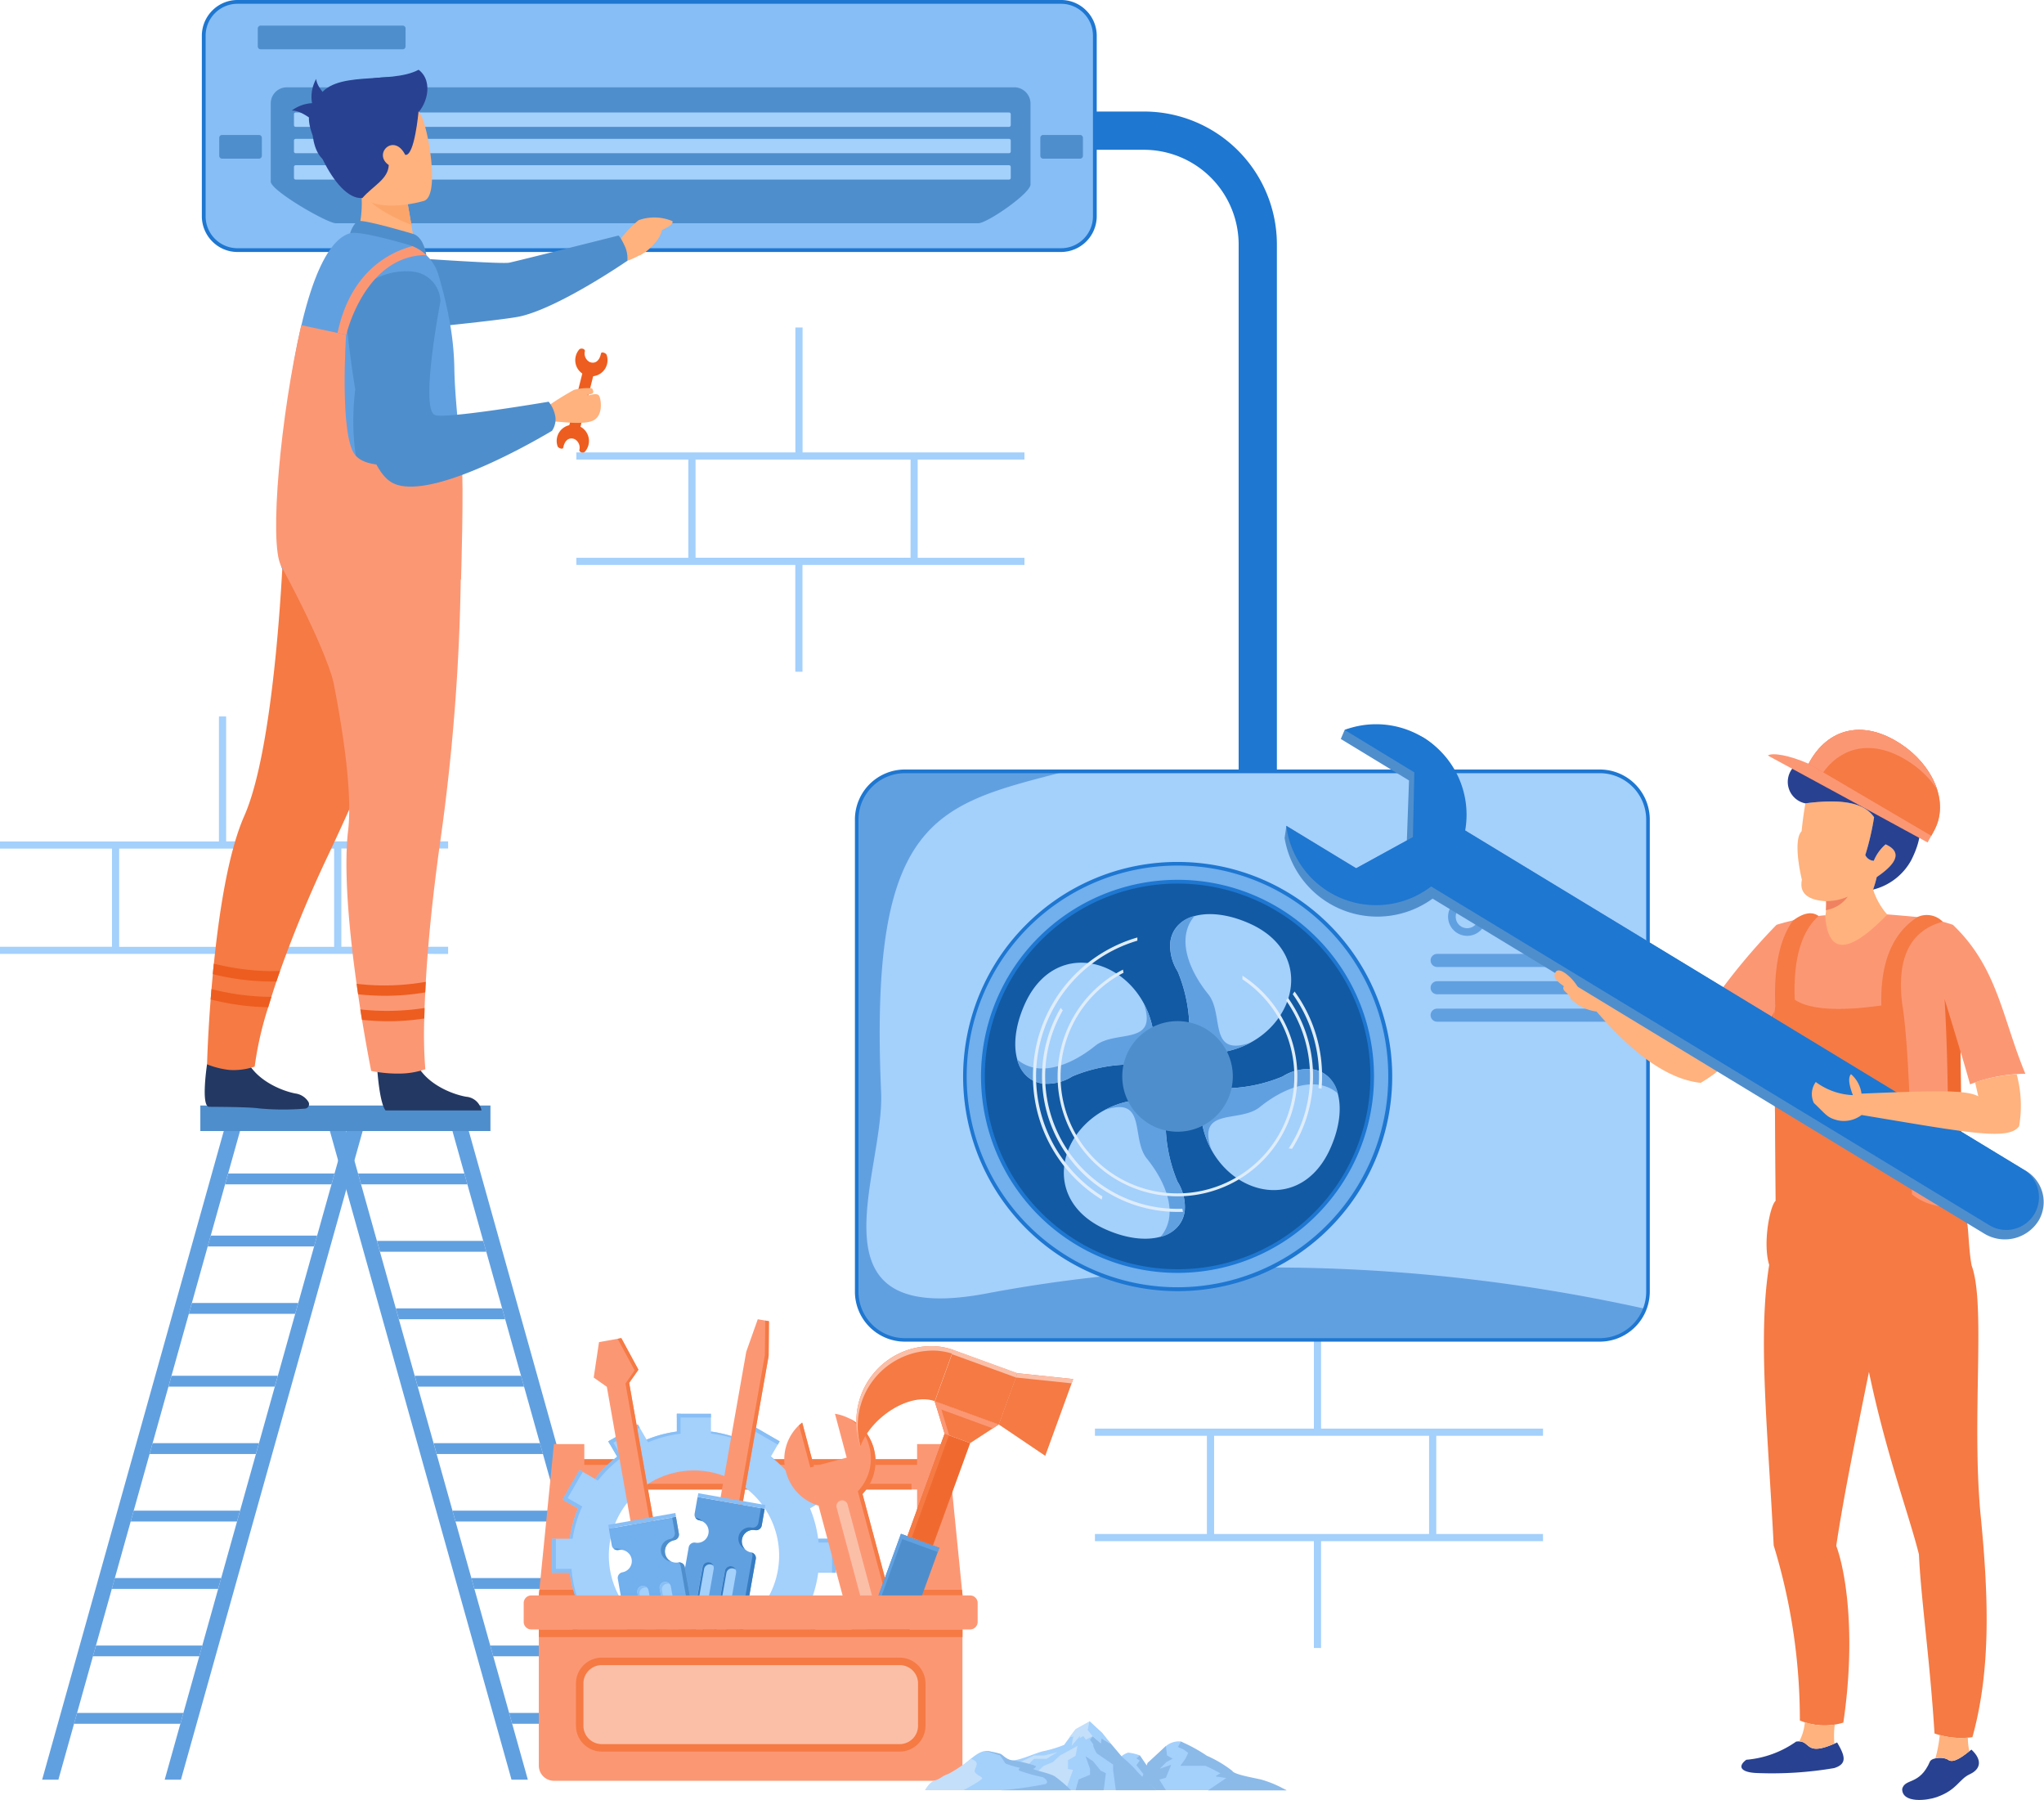 <svg xmlns="http://www.w3.org/2000/svg" width="181.734" height="159.994"><g data-name="AdobeStock_674269637 [更新済み]"><g data-name="グループ 15278"><g data-name="グループ 15063"><path data-name="パス 11771" d="M70.719 40.202v-11.09h.638v11.1h19.728v.639h-9.494v8.73h9.494v.638H71.349v9.493h-.639v-9.494H51.243v-.638h9.956v-8.73h-9.956v-.638h19.476zm10.242.647H61.843v8.73h19.114z" fill="#a4d0fc" fill-rule="evenodd"/></g><g data-name="グループ 15064"><path data-name="パス 11772" d="M19.467 74.786v-11.1h.639v11.1h19.736v.638h-9.494v8.73h9.494v.638H20.114v9.494h-.639v-9.494H0v-.638h9.956v-8.721H0v-.638h19.467zm10.242.647H10.595v8.73h19.114z" fill="#a4d0fc" fill-rule="evenodd"/></g><g data-name="グループ 15065"><path data-name="パス 11773" d="M116.819 126.987v-11.1h.638v11.1h19.736v.638h-9.494v8.729h9.494v.638h-19.736v9.494h-.638v-9.494H97.352v-.638h9.956v-8.729h-9.956v-.638zm10.242.638h-19.114v8.729h19.114z" fill="#a4d0fc" fill-rule="evenodd"/></g><g data-name="グループ 15067"><path data-name="パス 11775" d="M91.63 9.914h10.1a11.819 11.819 0 0111.8 11.8v51.537h-3.4V21.714a8.434 8.434 0 00-8.4-8.4h-10.1v-3.4z" fill="#1e77d1" fill-rule="evenodd"/></g><g data-name="グループ 15099"><g data-name="グループ 15068"><path data-name="パス 11776" d="M80.449 68.568h61.8a4.289 4.289 0 014.277 4.276v41.984a4.289 4.289 0 01-4.277 4.276h-61.8a4.289 4.289 0 01-4.277-4.276V72.844a4.289 4.289 0 014.277-4.276z" fill="#a4d0fc" fill-rule="evenodd"/></g><g data-name="グループ 15069"><path data-name="パス 11777" d="M80.449 68.568h14.292c-11.536 2.983-17.484 4.033-16.4 28.524.319 7.284-6.864 20.954 9.393 17.879 19.249-3.638 39.632-2.815 58.519 1.361a4.3 4.3 0 01-4 2.773h-61.8a4.289 4.289 0 01-4.277-4.276V72.845a4.289 4.289 0 014.273-4.277z" fill="#61a0e0" fill-rule="evenodd"/></g><g data-name="グループ 15070"><path data-name="パス 11778" d="M80.448 68.4h61.8a4.446 4.446 0 014.436 4.436v41.984a4.446 4.446 0 01-4.436 4.436h-61.8a4.446 4.446 0 01-4.436-4.436V72.836a4.447 4.447 0 014.436-4.436zm61.8.328h-61.8a4.131 4.131 0 00-4.117 4.117v41.984a4.131 4.131 0 004.117 4.117h61.8a4.131 4.131 0 004.117-4.117V72.845a4.131 4.131 0 00-4.117-4.117z" fill="#1e77d1" fill-rule="evenodd"/></g><g data-name="グループ 15071"><path data-name="パス 11779" d="M127.776 84.792h15.552a.581.581 0 01.58.58.581.581 0 01-.58.58h-15.552a.581.581 0 01-.58-.58.576.576 0 01.58-.58z" fill="#61a0e0" fill-rule="evenodd"/></g><g data-name="グループ 15072"><path data-name="パス 11780" d="M127.776 87.22h15.552a.581.581 0 01.58.58.581.581 0 01-.58.58h-15.552a.581.581 0 01-.58-.58.581.581 0 01.58-.58z" fill="#61a0e0" fill-rule="evenodd"/></g><g data-name="グループ 15073"><path data-name="パス 11781" d="M127.776 89.657h15.552a.581.581 0 01.58.58.581.581 0 01-.58.58h-15.552a.581.581 0 01-.58-.58.576.576 0 01.58-.58z" fill="#61a0e0" fill-rule="evenodd"/></g><g data-name="グループ 15074"><path data-name="パス 11782" d="M104.696 78.331a17.35 17.35 0 11-17.35 17.35 17.35 17.35 0 0117.35-17.35z" fill="#125aa3" fill-rule="evenodd"/></g><g data-name="グループ 15075"><path data-name="パス 11783" d="M104.692 76.777a18.9 18.9 0 11-18.9 18.9 18.906 18.906 0 0118.9-18.9zm0 1.6A17.308 17.308 0 10122 95.685a17.3 17.3 0 00-17.308-17.308z" fill="#71afed" fill-rule="evenodd"/></g><g data-name="グループ 15076"><path data-name="パス 11784" d="M104.696 76.617a19.076 19.076 0 11-13.477 5.587 18.969 18.969 0 0113.477-5.587zm13.25 5.814a18.742 18.742 0 105.487 13.25 18.667 18.667 0 00-5.487-13.25zm-13.25-4.226a17.47 17.47 0 1012.351 5.117 17.418 17.418 0 00-12.351-5.117zm12.124 5.352a17.14 17.14 0 105.024 12.124 17.094 17.094 0 00-5.024-12.124z" fill="#1e77d1" fill-rule="evenodd"/></g><g data-name="グループ 15077"><path data-name="パス 11785" d="M130.451 79.785a1.7 1.7 0 11-1.7 1.7 1.7 1.7 0 011.7-1.7z" fill="#61a0e0" fill-rule="evenodd"/></g><g data-name="グループ 15078"><path data-name="パス 11786" d="M130.448 80.473a1.017 1.017 0 11-1.017 1.017 1.015 1.015 0 011.017-1.017z" fill="#a4d0fc" fill-rule="evenodd"/></g><g data-name="グループ 15079"><path data-name="パス 11787" d="M135.063 79.785a1.7 1.7 0 11-1.7 1.7 1.7 1.7 0 011.7-1.7z" fill="#61a0e0" fill-rule="evenodd"/></g><g data-name="グループ 15080"><path data-name="パス 11788" d="M135.061 80.473a1.017 1.017 0 11-1.017 1.017 1.015 1.015 0 011.017-1.017z" fill="#fbbfa8" fill-rule="evenodd"/></g><g data-name="グループ 15098"><g data-name="グループ 15094"><g data-name="グループ 15083"><g data-name="グループ 15081"><path data-name="パス 11789" d="M108.123 93.597c-2.235-.126-3.109-.345-2.378-1.622a13.53 13.53 0 00-1.042-5.638 4.221 4.221 0 01-.647-2.63c.328-2.461 3.6-3.276 7.326-1.487 6.241 3.068 3.212 10.755-3.259 11.377z" fill="#a4d0fc" fill-rule="evenodd"/></g><g data-name="グループ 15082"><path data-name="パス 11790" d="M106.209 81.423c-1.68 1.966-.47 4.865 1.21 6.94 1.462 1.807-.05 5.613 3.764 4.319a8.085 8.085 0 01-3.058.916c-2.235-.126-3.109-.345-2.378-1.622a13.53 13.53 0 00-1.042-5.638 4.221 4.221 0 01-.647-2.63 2.709 2.709 0 012.151-2.285z" fill="#61a0e0" fill-rule="evenodd"/></g></g><g data-name="グループ 15086"><g data-name="グループ 15084"><path data-name="パス 11791" d="M106.771 99.108c.126-2.235.344-3.109 1.622-2.378a13.532 13.532 0 005.638-1.042 4.22 4.22 0 012.63-.647c2.462.336 3.277 3.6 1.487 7.326-3.068 6.241-10.755 3.212-11.377-3.259z" fill="#a4d0fc" fill-rule="evenodd"/></g><g data-name="グループ 15085"><path data-name="パス 11792" d="M118.953 97.194c-1.966-1.681-4.865-.471-6.94 1.21-1.806 1.462-5.612-.05-4.318 3.764a8.086 8.086 0 01-.916-3.058c.126-2.235.344-3.109 1.621-2.378a13.533 13.533 0 005.638-1.042 4.219 4.219 0 012.63-.647 2.728 2.728 0 012.285 2.151z" fill="#61a0e0" fill-rule="evenodd"/></g></g><g data-name="グループ 15089"><g data-name="グループ 15087"><path data-name="パス 11793" d="M101.268 97.756c2.235.126 3.109.344 2.378 1.622a13.584 13.584 0 001.042 5.646 4.22 4.22 0 01.647 2.63c-.336 2.462-3.6 3.277-7.326 1.487-6.244-3.076-3.219-10.763 3.259-11.385z" fill="#a4d0fc" fill-rule="evenodd"/></g><g data-name="グループ 15088"><path data-name="パス 11794" d="M103.184 109.939c1.68-1.966.471-4.865-1.21-6.948-1.462-1.806.05-5.613-3.764-4.319a8.087 8.087 0 013.058-.916c2.235.126 3.109.344 2.378 1.622a13.59 13.59 0 001.042 5.646 4.22 4.22 0 01.647 2.63 2.738 2.738 0 01-2.151 2.285z" fill="#61a0e0" fill-rule="evenodd"/></g></g><g data-name="グループ 15092"><g data-name="グループ 15090"><path data-name="パス 11795" d="M102.612 92.253c-.126 2.235-.344 3.109-1.622 2.378a13.529 13.529 0 00-5.638 1.042 4.221 4.221 0 01-2.63.647c-2.462-.328-3.277-3.6-1.487-7.326 3.068-6.244 10.764-3.219 11.377 3.259z" fill="#a4d0fc" fill-rule="evenodd"/></g><g data-name="グループ 15091"><path data-name="パス 11796" d="M90.438 94.169c1.966 1.68 4.865.47 6.94-1.21 1.806-1.462 5.612.05 4.318-3.764a8.083 8.083 0 01.916 3.058c-.126 2.235-.345 3.109-1.622 2.378a13.529 13.529 0 00-5.638 1.042 4.22 4.22 0 01-2.63.647 2.729 2.729 0 01-2.284-2.151z" fill="#61a0e0" fill-rule="evenodd"/></g></g><g data-name="グループ 15093"><circle data-name="楕円形 414" cx="4.915" cy="4.915" r="4.915" fill="#4f8ecc" transform="translate(99.781 90.766)"/></g></g><g data-name="グループ 15095"><path data-name="パス 11797" d="M99.898 86.464a10.392 10.392 0 1010.561.58c.009-.1.009-.219.009-.319a10.657 10.657 0 11-10.62-.538 1.625 1.625 0 00.05.277z" fill="#dfedfa" fill-rule="evenodd"/></g><g data-name="グループ 15096"><path data-name="パス 11798" d="M114.518 88.699a12.04 12.04 0 01.353 13.426 1.188 1.188 0 00-.294-.042 11.765 11.765 0 00-.235-13.166 1.65 1.65 0 00.177-.218zm-9.326 19.013a12.036 12.036 0 01-10.88-18.131 1.227 1.227 0 00.185.227 11.769 11.769 0 0010.629 17.635.962.962 0 00.066.269z" fill="#dfedfa" fill-rule="evenodd"/></g><g data-name="グループ 15097"><path data-name="パス 11799" d="M115.106 88.136a12.8 12.8 0 012.394 8.62l-.269-.025a12.519 12.519 0 00-2.294-8.36c.059-.076.109-.16.168-.235zm-17.148 18.493a12.857 12.857 0 013.167-23.3v.286a12.585 12.585 0 00-3.109 22.727 2.858 2.858 0 00-.058.288z" fill="#dfedfa" fill-rule="evenodd"/></g></g></g><g data-name="グループ 15109"><g data-name="グループ 15100"><path data-name="パス 11800" d="M21.122.168h73.214a3.016 3.016 0 013.008 3.008v16.048a3.016 3.016 0 01-3.008 3.008H21.122a3.016 3.016 0 01-3.008-3.008V3.176A3.016 3.016 0 0121.122.168z" fill="#87bef5" fill-rule="evenodd"/></g><g data-name="グループ 15101"><path data-name="パス 11801" d="M21.122 0h73.214a3.141 3.141 0 012.243.933 3.176 3.176 0 01.933 2.243v16.047a3.184 3.184 0 01-3.176 3.176H21.122a3.142 3.142 0 01-2.243-.933 3.177 3.177 0 01-.933-2.243V3.176a3.177 3.177 0 01.933-2.243A3.142 3.142 0 0121.122 0zm73.214.336H21.122a2.84 2.84 0 00-2.84 2.84v16.048a2.84 2.84 0 002.84 2.84h73.214a2.84 2.84 0 002.84-2.84V3.176a2.84 2.84 0 00-2.84-2.84z" fill="#1e77d1" fill-rule="evenodd"/></g><g data-name="グループ 15102"><path data-name="パス 11802" d="M23.172 2.277h12.636a.253.253 0 01.252.252v1.6a.253.253 0 01-.252.252H23.172a.253.253 0 01-.252-.252v-1.6a.258.258 0 01.252-.252z" fill="#4f8ecc" fill-rule="evenodd"/></g><g data-name="グループ 15103"><path data-name="パス 11803" d="M25.5 7.763h64.686A1.441 1.441 0 0191.623 9.2v7.2c0 .79-3.856 3.445-4.646 3.445H29.872c-.79 0-5.8-2.907-5.8-3.7V9.188A1.427 1.427 0 0125.5 7.763z" fill="#4f8ecc" fill-rule="evenodd"/></g><g data-name="グループ 15104"><path data-name="パス 11804" d="M26.289 9.998h63.426a.151.151 0 01.151.151v.975a.151.151 0 01-.151.151H26.289a.151.151 0 01-.151-.151v-.975a.151.151 0 01.151-.151z" fill="#a4d0fc" fill-rule="evenodd"/></g><g data-name="グループ 15105"><path data-name="パス 11805" d="M26.289 12.342h63.426a.151.151 0 01.151.151v.975a.151.151 0 01-.151.151H26.289a.151.151 0 01-.151-.151v-.975a.151.151 0 01.151-.151z" fill="#a4d0fc" fill-rule="evenodd"/></g><g data-name="グループ 15106"><path data-name="パス 11806" d="M26.289 14.686h63.426a.151.151 0 01.151.151v.975a.151.151 0 01-.151.151H26.289a.151.151 0 01-.151-.151v-.975a.151.151 0 01.151-.151z" fill="#a4d0fc" fill-rule="evenodd"/></g><g data-name="グループ 15107"><path data-name="パス 11807" d="M92.748 11.998h3.285a.253.253 0 01.252.252v1.6a.253.253 0 01-.252.252h-3.285a.253.253 0 01-.252-.252v-1.6a.253.253 0 01.252-.252z" fill="#4f8ecc" fill-rule="evenodd"/></g><g data-name="グループ 15108"><path data-name="パス 11808" d="M19.736 11.998h3.294a.253.253 0 01.252.252v1.6a.253.253 0 01-.252.252h-3.285a.253.253 0 01-.252-.252v-1.6a.251.251 0 01.243-.252z" fill="#4f8ecc" fill-rule="evenodd"/></g></g><g data-name="グループ 15133"><g data-name="グループ 15110"><path data-name="パス 11809" d="M41.682 100.537h-1.454l16.157 57.654h1.443z" fill="#61a0e0" fill-rule="evenodd"/></g><g data-name="グループ 15111"><path data-name="パス 11810" d="M30.776 100.537h-1.445l16.148 57.654h1.452z" fill="#61a0e0" fill-rule="evenodd"/></g><g data-name="グループ 15112"><path data-name="パス 11811" d="M41.286 104.309h-9.452l.269.966h9.452z" fill="#61a0e0" fill-rule="evenodd"/></g><g data-name="グループ 15113"><path data-name="パス 11812" d="M42.967 110.299h-9.452l.269.966h9.452z" fill="#61a0e0" fill-rule="evenodd"/></g><g data-name="グループ 15114"><path data-name="パス 11813" d="M18.736 109.829h9.461l-.269.966h-9.461z" fill="#61a0e0" fill-rule="evenodd"/></g><g data-name="グループ 15115"><path data-name="パス 11814" d="M44.647 116.298h-9.452l.269.966h9.452z" fill="#61a0e0" fill-rule="evenodd"/></g><g data-name="グループ 15116"><path data-name="パス 11815" d="M17.064 115.819h9.452l-.269.966h-9.46z" fill="#61a0e0" fill-rule="evenodd"/></g><g data-name="グループ 15117"><path data-name="パス 11816" d="M46.328 122.289h-9.452l.269.966h9.452z" fill="#61a0e0" fill-rule="evenodd"/></g><g data-name="グループ 15118"><path data-name="パス 11817" d="M48.008 128.279h-9.452l.269.966h9.452z" fill="#61a0e0" fill-rule="evenodd"/></g><g data-name="グループ 15119"><path data-name="パス 11818" d="M49.688 134.278h-9.46l.277.966h9.452z" fill="#61a0e0" fill-rule="evenodd"/></g><g data-name="グループ 15120"><path data-name="パス 11819" d="M51.36 140.269h-9.452l.269.966h9.461z" fill="#61a0e0" fill-rule="evenodd"/></g><g data-name="グループ 15121"><path data-name="パス 11820" d="M53.041 146.268h-9.452l.269.958h9.452z" fill="#61a0e0" fill-rule="evenodd"/></g><g data-name="グループ 15122"><path data-name="パス 11821" d="M54.721 152.258h-9.452l.269.966h9.452z" fill="#61a0e0" fill-rule="evenodd"/></g><g data-name="グループ 15123"><path data-name="パス 11822" d="M19.895 100.537h1.445L5.192 158.191H3.747z" fill="#61a0e0" fill-rule="evenodd"/></g><g data-name="グループ 15124"><path data-name="パス 11823" d="M30.801 100.537h1.443l-16.157 57.654h-1.443z" fill="#61a0e0" fill-rule="evenodd"/></g><g data-name="グループ 15125"><path data-name="パス 11824" d="M20.29 104.309h9.452l-.269.966h-9.46z" fill="#61a0e0" fill-rule="evenodd"/></g><g data-name="グループ 15126"><path data-name="パス 11825" d="M15.249 122.289h9.452l-.269.966H14.98z" fill="#61a0e0" fill-rule="evenodd"/></g><g data-name="グループ 15127"><path data-name="パス 11826" d="M13.569 128.279h9.452l-.269.966H13.3z" fill="#61a0e0" fill-rule="evenodd"/></g><g data-name="グループ 15128"><path data-name="パス 11827" d="M11.889 134.278h9.452l-.269.966H11.62z" fill="#61a0e0" fill-rule="evenodd"/></g><g data-name="グループ 15129"><path data-name="パス 11828" d="M10.208 140.269h9.46l-.277.966H9.939z" fill="#61a0e0" fill-rule="evenodd"/></g><g data-name="グループ 15130"><path data-name="パス 11829" d="M8.536 146.268h9.452l-.269.958h-9.46z" fill="#61a0e0" fill-rule="evenodd"/></g><g data-name="グループ 15131"><path data-name="パス 11830" d="M6.855 152.258h9.452l-.269.966h-9.46z" fill="#61a0e0" fill-rule="evenodd"/></g><g data-name="グループ 15132"><path data-name="長方形 23998" fill="#4f8ecc" d="M17.812 98.268h25.794v2.269H17.812z"/></g></g><g data-name="グループ 15205"><g data-name="グループ 15134"><path data-name="長方形 23999" fill="#fc9774" d="M51.865 129.708h29.768v2.689H51.865z"/></g><g data-name="グループ 15135"><path data-name="長方形 24000" fill="#f57a44" d="M51.865 129.708h29.768v.504H51.865z"/></g><g data-name="グループ 15136"><path data-name="長方形 24001" fill="#f57a44" d="M51.276 131.893h29.768v.504H51.276z"/></g><g data-name="グループ 15137"><path data-name="パス 11831" d="M49.251 128.364h2.7v13.452h-4.044z" fill="#fc9774" fill-rule="evenodd"/></g><g data-name="グループ 15138"><path data-name="パス 11832" d="M47.957 141.311l-.05.5h4.041v-.5z" fill="#f57a44" fill-rule="evenodd"/></g><g data-name="グループ 15139"><path data-name="パス 11833" d="M84.24 128.364h-2.7v13.452h4.041z" fill="#fc9774" fill-rule="evenodd"/></g><g data-name="グループ 15140"><path data-name="パス 11834" d="M81.54 141.311v.5h4.041l-.05-.5z" fill="#f57a44" fill-rule="evenodd"/></g><g data-name="グループ 15141"><path data-name="パス 11835" d="M61.703 145.848a7.57 7.57 0 117.57-7.57 7.571 7.571 0 01-7.57 7.57zm12.611-6.049v-3.024h-1.571a10.743 10.743 0 00-.723-2.7l1.361-.79-1.512-2.621-1.361.79a10.98 10.98 0 00-1.974-1.975l.79-1.361-2.621-1.512-.79 1.361a11.1 11.1 0 00-2.7-.722v-1.57h-3.021v1.571a10.739 10.739 0 00-2.7.722l-.79-1.361-2.621 1.512.79 1.361a10.977 10.977 0 00-1.974 1.975l-1.361-.79-1.512 2.621 1.361.79a11.11 11.11 0 00-.723 2.7h-1.57v3.025h1.571a10.839 10.839 0 00.723 2.7l-1.361.79 1.512 2.621 1.361-.79a10.983 10.983 0 001.974 1.974l-.79 1.361 2.621 1.512.79-1.361a11.091 11.091 0 002.7.722v1.571h3.025v-1.571a10.729 10.729 0 002.7-.722l.79 1.361 2.621-1.512-.79-1.361a10.985 10.985 0 001.974-1.974l1.361.79 1.512-2.621-1.361-.79a11.1 11.1 0 00.723-2.7z" fill="#a4d0fc" fill-rule="evenodd"/></g><g data-name="グループ 15142"><path data-name="パス 11836" d="M60.185 127.246a10.739 10.739 0 00-2.7.723l.134.235a11.319 11.319 0 012.554-.723c.109-.016.227-.033.336-.042v-1.772h-.336v1.58z" fill="#87bef5" fill-rule="evenodd"/></g><g data-name="グループ 15143"><path data-name="パス 11837" d="M54.377 127.952l-.294.168.79 1.361a10.99 10.99 0 00-1.974 1.974l.26.151a11.189 11.189 0 011.865-1.865c.093-.067.177-.135.269-.2l-.151-.252z" fill="#87bef5" fill-rule="evenodd"/></g><g data-name="グループ 15144"><path data-name="パス 11838" d="M65.916 127.969a11.113 11.113 0 00-2.7-.723v.185a11.5 11.5 0 012.638.638l.319.126.059-.1.765-1.328-.294-.168z" fill="#87bef5" fill-rule="evenodd"/></g><g data-name="グループ 15145"><path data-name="パス 11839" d="M51.484 142.428a10.534 10.534 0 01-.639-2.638c-.017-.109-.025-.227-.034-.336h-1.727v.336h1.571a10.839 10.839 0 00.723 2.7z" fill="#87bef5" fill-rule="evenodd"/></g><g data-name="グループ 15146"><path data-name="パス 11840" d="M68.509 129.515a12.03 12.03 0 011.176.991 12.244 12.244 0 00-1.151-1.033z" fill="#87bef5" fill-rule="evenodd"/></g><g data-name="グループ 15147"><path data-name="パス 11841" d="M50.664 136.774h.244a11.284 11.284 0 01.723-2.554c.042-.1.092-.21.134-.311l-.244-.143-1.327-.764-.168.294 1.361.79a10.57 10.57 0 00-.723 2.688z" fill="#87bef5" fill-rule="evenodd"/></g><g data-name="グループ 15148"><path data-name="パス 11842" d="M52.738 144.815l-.042.025-1.328.765.168.294 1.361-.79a11.238 11.238 0 001.033 1.151 10.192 10.192 0 01-.991-1.176 3.227 3.227 0 01-.201-.269z" fill="#a9a7a3" fill-rule="evenodd"/></g><g data-name="グループ 15149"><path data-name="パス 11843" d="M73.214 143.571l.168-.294-1.361-.79c-.042.1-.084.21-.134.311z" fill="#a9a7a3" fill-rule="evenodd"/></g><g data-name="グループ 15150"><path data-name="パス 11844" d="M74.314 136.774h-1.571c.017.109.025.227.042.336h1.529z" fill="#87bef5" fill-rule="evenodd"/></g><g data-name="グループ 15151"><path data-name="パス 11845" d="M72.037 130.96l-.168-.294-1.361.79c.067.092.134.177.2.269z" fill="#a9a7a3" fill-rule="evenodd"/></g><g data-name="グループ 15152"><path data-name="長方形 24002" fill="#87bef5" d="M60.182 125.667h3.025v.336h-3.025z"/></g><g data-name="グループ 15153"><path data-name="長方形 24003" fill="#87bef5" d="M54.086 128.12l2.62-1.512.168.29-2.62 1.513z"/></g><g data-name="グループ 15154"><path data-name="長方形 24004" fill="#87bef5" d="M50.017 133.278l1.512-2.62.291.168-1.512 2.62z"/></g><g data-name="グループ 15155"><path data-name="パス 11846" d="M73.382 143.277l-1.512 2.621-.294-.168 1.512-2.621z" fill="#a9a7a3" fill-rule="evenodd"/></g><g data-name="グループ 15156"><path data-name="長方形 24005" fill="#87bef5" d="M49.084 136.774h.336v3.025h-.336z"/></g><g data-name="グループ 15157"><path data-name="長方形 24006" fill="#87bef5" d="M73.978 136.774h.336v3.025h-.336z"/></g><g data-name="グループ 15158"><path data-name="長方形 24007" fill="#a9a7a3" d="M50.008 143.274l.291-.168 1.513 2.62-.291.167z"/></g><g data-name="グループ 15159"><path data-name="長方形 24008" fill="#a9a7a3" d="M71.575 130.839l.291-.168 1.512 2.62-.29.168z"/></g><g data-name="グループ 15160"><path data-name="長方形 24009" fill="#87bef5" d="M66.534 126.899l.168-.291 2.62 1.513-.168.29z"/></g><g data-name="グループ 15161"><path data-name="パス 11847" d="M80.103 145.58l-3.428-12.788a4.261 4.261 0 00-2.437-7.125l1.042 3.9-2.924.781-1.042-3.9a4.173 4.173 0 00-1.428 4.4 4.242 4.242 0 002.89 2.983l3.428 12.788a4.261 4.261 0 002.437 7.125l-1.042-3.9 2.924-.781 1.042 3.9a4.26 4.26 0 00-1.462-7.385z" fill="#fc9774" fill-rule="evenodd"/></g><g data-name="グループ 15162"><path data-name="パス 11848" d="M72.046 130.439l.328-.084-1.042-3.9c-.1.076-.193.16-.286.244z" fill="#f57a44" fill-rule="evenodd"/></g><g data-name="グループ 15163"><path data-name="パス 11849" d="M77.28 128.532a4.219 4.219 0 01-1.008 4.025l3.428 12.788a2.99 2.99 0 01.386.135l-3.394-12.678a4.278 4.278 0 00-1.176-6.73 4.255 4.255 0 011.764 2.46z" fill="#f57a44" fill-rule="evenodd"/></g><g data-name="グループ 15164"><path data-name="パス 11850" d="M78.138 146.042a.505.505 0 01-.622-.353l-3.134-11.7a.506.506 0 01.975-.269l3.134 11.7a.5.5 0 01-.353.622z" fill="#fbbfa8" fill-rule="evenodd"/></g><g data-name="グループ 15165"><path data-name="パス 11851" d="M75.961 147.713l3.42 1.244 4.134-11.376-3.411-1.243z" fill="#4f8ecc" fill-rule="evenodd"/></g><g data-name="グループ 15166"><path data-name="パス 11852" d="M75.961 147.713l.252.093 4.008-11 3.159 1.151.134-.378-3.411-1.243z" fill="#61a0e0" fill-rule="evenodd"/></g><g data-name="グループ 15167"><path data-name="パス 11853" d="M80.675 136.548l2.277.823 3.31-9.1-2.277-.832z" fill="#f06a30" fill-rule="evenodd"/></g><g data-name="グループ 15168"><path data-name="長方形 24010" fill="#f57a44" d="M80.677 136.543l3.308-9.105.387.141-3.308 9.105z"/></g><g data-name="グループ 15169"><path data-name="パス 11854" d="M83.985 127.441l2.277.832 2.537-1.655-5.7-2.075z" fill="#f57a44" fill-rule="evenodd"/></g><g data-name="グループ 15170"><path data-name="パス 11855" d="M88.803 126.616l-5.285-1.924.882 2.9-.411-.151-.882-2.9z" fill="#fc9774" fill-rule="evenodd"/></g><g data-name="グループ 15171"><path data-name="パス 11856" d="M88.27 126.961l.529-.344-5.7-2.075.185.6z" fill="#fc9774" fill-rule="evenodd"/></g><g data-name="グループ 15172"><path data-name="長方形 24011" fill="#f57a44" d="M83.118 124.556l1.655-4.547 5.693 2.072-1.655 4.547z"/></g><g data-name="グループ 15173"><path data-name="パス 11857" d="M95.42 122.583l-4.966-.521-1.655 4.554 4.134 2.79z" fill="#f57a44" fill-rule="evenodd"/></g><g data-name="グループ 15174"><path data-name="パス 11858" d="M83.078 119.66a5.914 5.914 0 011.689.336l-1.655 4.554c-2.2-.8-5.663 1.395-6.62 4.033l-.143-.588a6.683 6.683 0 016.729-8.335z" fill="#f57a44" fill-rule="evenodd"/></g><g data-name="グループ 15175"><path data-name="パス 11859" d="M76.465 128.391a6.7 6.7 0 016.738-8.335 6.194 6.194 0 011.445.26l.118-.319a5.808 5.808 0 00-1.689-.336 6.7 6.7 0 00-6.738 8.335l.143.588c.008-.008.008-.025.017-.033z" fill="#fbbfa8" fill-rule="evenodd"/></g><g data-name="グループ 15176"><path data-name="長方形 24012" fill="#fbbfa8" d="M84.621 120.364l.138-.379 5.693 2.072-.138.379z"/></g><g data-name="グループ 15177"><path data-name="パス 11860" d="M95.278 122.962l-4.966-.521.143-.378 4.966.521z" fill="#fbbfa8" fill-rule="evenodd"/></g><g data-name="グループ 15178"><path data-name="パス 11861" d="M61.761 134.548l.261-1.487 5.965 1.05-.26 1.487a.512.512 0 01-.588.412 1 1 0 00-1.168.815 1 1 0 00.815 1.168.512.512 0 01.412.588l-1.47 8.318a3.116 3.116 0 01-3.436 2.6 3.026 3.026 0 01-2.546-3.52l1.487-8.444a.512.512 0 01.588-.412 1 1 0 001.168-.815 1 1 0 00-.815-1.168.51.51 0 01-.413-.592z" fill="#61a0e0" fill-rule="evenodd"/></g><g data-name="グループ 15179"><path data-name="パス 11862" d="M66.829 138.001a.51.51 0 01.067.353l-1.47 8.318a3.116 3.116 0 01-3.436 2.6 2.975 2.975 0 01-1.218-.462 3.005 3.005 0 001.521.68 3.116 3.116 0 003.436-2.6l1.47-8.318a.5.5 0 00-.37-.571z" fill="#367cc2" fill-rule="evenodd"/></g><g data-name="グループ 15180"><path data-name="パス 11863" d="M61.829 134.901a.51.51 0 00.344.235.87.87 0 01.261.084.986.986 0 00-.563-.311.075.075 0 00-.042-.008z" fill="#367cc2" fill-rule="evenodd"/></g><g data-name="グループ 15181"><path data-name="パス 11864" d="M67.66 134.044l-.235 1.327a.512.512 0 01-.588.412 1.007 1.007 0 00-.613 1.9.99.99 0 01-.252-.857 1 1 0 011.168-.815.505.505 0 00.588-.412l.261-1.487z" fill="#367cc2" fill-rule="evenodd"/></g><g data-name="グループ 15182"><path data-name="パス 11865" d="M61.82 145.825a.512.512 0 01-.412-.588l1.05-5.965a.508.508 0 011 .176l-1.05 5.966a.506.506 0 01-.588.411z" fill="#a4d0fc" fill-rule="evenodd"/></g><g data-name="グループ 15183"><path data-name="パス 11866" d="M66.005 133.758l-1.991-.353 2.336-13.25 1.025-2.89.991.176-.025 3.067z" fill="#fc9774" fill-rule="evenodd"/></g><g data-name="グループ 15184"><path data-name="パス 11867" d="M68.038 117.383l.328.059-.025 3.067-2.336 13.25-.336-.059 2.336-13.25z" fill="#f57a44" fill-rule="evenodd"/></g><g data-name="グループ 15185"><path data-name="パス 11868" d="M63.811 146.177a.512.512 0 01-.412-.588l1.05-5.966a.508.508 0 011 .176l-1.05 5.966a.51.51 0 01-.588.412z" fill="#a4d0fc" fill-rule="evenodd"/></g><g data-name="グループ 15186"><path data-name="パス 11869" d="M63.535 145.79l1.05-5.966a.506.506 0 01.832-.294.482.482 0 00-.378-.311.506.506 0 00-.588.412l-1.05 5.965a.48.48 0 00.168.462.489.489 0 01-.034-.268z" fill="#367cc2" fill-rule="evenodd"/></g><g data-name="グループ 15187"><path data-name="パス 11870" d="M61.552 145.437l1.05-5.966a.506.506 0 01.832-.294.481.481 0 00-.378-.311.505.505 0 00-.588.412l-1.05 5.965a.48.48 0 00.168.462.424.424 0 01-.034-.268z" fill="#367cc2" fill-rule="evenodd"/></g><g data-name="グループ 15188"><path data-name="長方形 24013" fill="#87bef5" d="M62.026 133.059l.058-.33 5.966 1.05-.058.332z"/></g><g data-name="グループ 15189"><path data-name="パス 11871" d="M56.116 135.522l1.991-.345-2.168-12.258.823-1.168-1.521-2.806-1.983.353-.471 3.151 1.168.823z" fill="#fc9774" fill-rule="evenodd"/></g><g data-name="グループ 15190"><path data-name="パス 11872" d="M55.242 118.945l-.328.059 1.512 2.806-.815 1.168 2.159 12.258.336-.059-2.168-12.258.823-1.168z" fill="#f57a44" fill-rule="evenodd"/></g><g data-name="グループ 15191"><path data-name="パス 11873" d="M54.394 137.363l-.261-1.487 5.965-1.05.261 1.487a.506.506 0 01-.412.588 1.008 1.008 0 00-.815 1.168 1.008 1.008 0 001.168.815.506.506 0 01.588.412l1.47 8.318a3.115 3.115 0 01-2.344 3.613 3.029 3.029 0 01-3.6-2.436l-1.481-8.446a.506.506 0 01.412-.588 1.008 1.008 0 00.815-1.168 1.008 1.008 0 00-1.168-.815.51.51 0 01-.598-.411z" fill="#71afed" fill-rule="evenodd"/></g><g data-name="グループ 15192"><path data-name="パス 11874" d="M60.333 138.884a.538.538 0 01.185.311l1.47 8.318a3.115 3.115 0 01-2.344 3.613 2.952 2.952 0 01-1.3-.017 3 3 0 001.663.126 3.114 3.114 0 002.344-3.612l-1.47-8.318a.5.5 0 00-.548-.421z" fill="#4f8ecc" fill-rule="evenodd"/></g><g data-name="グループ 15193"><path data-name="パス 11875" d="M54.578 137.673a.52.52 0 00.4.1 1.027 1.027 0 01.277-.009 1.035 1.035 0 00-.639-.1.088.088 0 01-.038.009z" fill="#4f8ecc" fill-rule="evenodd"/></g><g data-name="グループ 15194"><path data-name="パス 11876" d="M59.762 134.884l.235 1.328a.506.506 0 01-.412.588 1 1 0 00-.815 1.168 1.025 1.025 0 00.891.832.99.99 0 01-.529-.722 1.01 1.01 0 01.815-1.168.512.512 0 00.412-.588l-.26-1.487z" fill="#4f8ecc" fill-rule="evenodd"/></g><g data-name="グループ 15195"><path data-name="パス 11877" d="M58.308 147.948a.506.506 0 01-.588-.412l-1.05-5.965a.508.508 0 111-.177l1.05 5.965a.519.519 0 01-.412.589z" fill="#a4d0fc" fill-rule="evenodd"/></g><g data-name="グループ 15196"><path data-name="パス 11878" d="M60.292 147.596a.506.506 0 01-.588-.412l-1.05-5.965a.508.508 0 111-.176l1.05 5.965a.506.506 0 01-.412.588z" fill="#a4d0fc" fill-rule="evenodd"/></g><g data-name="グループ 15197"><path data-name="パス 11879" d="M59.905 147.326l-1.05-5.965a.506.506 0 01.412-.588.485.485 0 01.269.025.519.519 0 00-.462-.168.512.512 0 00-.412.588l1.05 5.965a.5.5 0 00.311.378.45.45 0 01-.118-.235z" fill="#87bef5" fill-rule="evenodd"/></g><g data-name="グループ 15198"><path data-name="パス 11880" d="M57.914 147.671l-1.05-5.965a.506.506 0 01.412-.588.487.487 0 01.269.025.519.519 0 00-.462-.168.512.512 0 00-.412.588l1.05 5.965a.5.5 0 00.311.378.449.449 0 01-.118-.235z" fill="#87bef5" fill-rule="evenodd"/></g><g data-name="グループ 15199"><path data-name="長方形 24014" fill="#87bef5" d="M54.083 135.54l5.966-1.052.058.33-5.966 1.053z"/></g><g data-name="グループ 15200"><path data-name="パス 11881" d="M86.253 141.815H47.235a.674.674 0 00-.672.672v1.68a.674.674 0 00.672.672h39.018a.674.674 0 00.672-.672v-1.68a.674.674 0 00-.672-.672z" fill="#fc9774" fill-rule="evenodd"/></g><g data-name="グループ 15201"><path data-name="パス 11882" d="M47.907 144.84v12.107a1.348 1.348 0 001.344 1.344h34.977a1.348 1.348 0 001.344-1.344V144.84z" fill="#fc9774" fill-rule="evenodd"/></g><g data-name="グループ 15202"><path data-name="長方形 24015" fill="#f57a44" d="M47.907 144.84h37.674v.672H47.907z"/></g><g data-name="グループ 15203"><path data-name="パス 11883" d="M53.503 147.344h26.491a2.3 2.3 0 012.294 2.294v3.764a2.3 2.3 0 01-2.294 2.294H53.503a2.3 2.3 0 01-2.294-2.294v-3.764a2.3 2.3 0 012.294-2.294z" fill="#f57a44" fill-rule="evenodd"/></g><g data-name="グループ 15204"><path data-name="パス 11884" d="M53.503 148.007h26.491a1.632 1.632 0 011.63 1.63v3.764a1.631 1.631 0 01-1.63 1.63H53.503a1.631 1.631 0 01-1.63-1.63v-3.764a1.632 1.632 0 011.63-1.63z" fill="#fbbfa8" fill-rule="evenodd"/></g></g><g data-name="グループ 15234"><g data-name="グループ 15206"><path data-name="パス 11885" d="M35.381 14.62q-4.764 1.374-5.991-.076c-.874-.269-1.4-1.1-1.588-2.487-.739-2.042-.109-2.277.445-3.268 1.26-2.672 6.436-1.227 8.973-2.588 1.412 1.067.689 3.411-.429 4.142-.142 2.739-.394 4.193-1.41 4.277z" fill="#284191" fill-rule="evenodd"/></g><g data-name="グループ 15207"><path data-name="パス 11886" d="M54.671 21.972a10.386 10.386 0 012.109-2.4 4.174 4.174 0 013.008.084c.185.529-1.848 1.042-2.134 1.462s.647.5-.168 1.193a7.693 7.693 0 01-2.21 1.033z" fill="#ffb27d" fill-rule="evenodd"/></g><g data-name="グループ 15208"><path data-name="パス 11887" d="M55.545 21.862c-.4-.857-.555-.924-.555-.924s-8.872 2.235-9.713 2.411-12.956-.723-12.956-.723l-4.688 7.494s16.51-1.521 18.627-2c3.512-.8 9.519-4.94 9.519-4.94a2.608 2.608 0 00-.234-1.318z" fill="#4f8ecc" fill-rule="evenodd"/></g><g data-name="グループ 15209"><path data-name="パス 11888" d="M56.848 21.669l.966-.882c.353-.319.6-.756.748-.882.353-.286.521.487-.067 1.361a4.916 4.916 0 01-1.58 1.42c-.269.134-.067-1.017-.067-1.017z" fill="#ffb27d" fill-rule="evenodd"/></g><g data-name="グループ 15210"><path data-name="パス 11889" d="M50.571 37.985l.966.244 1.285-5.117-.966-.235z" fill="#ed5d1f" fill-rule="evenodd"/></g><g data-name="グループ 15211"><path data-name="パス 11890" d="M52 31.218a.861.861 0 00.437.966c.5.185.832-.134.966-.638l.034-.134c.042-.176.445-.034.5.134a1.435 1.435 0 11-2.747.118 1.4 1.4 0 01.311-.6c.154-.161.532-.06.499.154z" fill="#ed5d1f" fill-rule="evenodd"/></g><g data-name="グループ 15212"><path data-name="パス 11891" d="M51.512 39.993a.855.855 0 00-.437-.966c-.5-.185-.84.134-.966.638l-.034.135c-.042.177-.445.034-.5-.135a1.435 1.435 0 112.747-.117 1.5 1.5 0 01-.311.6c-.146.156-.524.063-.499-.155z" fill="#ed5d1f" fill-rule="evenodd"/></g><g data-name="グループ 15213"><path data-name="パス 11892" d="M33.541 95.017s.185 2.983.739 3.688h8.528a1.505 1.505 0 00-1.361-1.218c-1.344-.235-3.6-1.185-4.419-2.966-.857-1.873-3.487.496-3.487.496z" fill="#233862" fill-rule="evenodd"/></g><g data-name="グループ 15214"><path data-name="パス 11893" d="M18.409 94.598s-.563 3.714.168 3.781c.1.008 3.512 0 4.436.143a23.208 23.208 0 004.05.025.4.4 0 00.361-.6 1.611 1.611 0 00-1.159-.748c-1.344-.26-3.579-1.244-4.361-3.042-.823-1.878-3.495.441-3.495.441z" fill="#233862" fill-rule="evenodd"/></g><g data-name="グループ 15215"><path data-name="パス 11894" d="M37.548 55.309s-2.142 7.5-8.284 20.526a110.6 110.6 0 00-4.361 10.469c-.118.319-.227.63-.328.941-.16.479-.311.941-.445 1.37-.1.319-.193.63-.286.924a30.079 30.079 0 00-1.2 5.268 5.849 5.849 0 01-2.226.3 7.562 7.562 0 01-2.008-.5s.059-2.42.319-5.755l.076-.924c.034-.429.076-.874.118-1.328.025-.311.059-.622.092-.933.471-4.613 1.285-9.931 2.705-13.141 2.9-6.57 3.5-24.567 3.5-24.567z" fill="#f57a44" fill-rule="evenodd"/></g><g data-name="グループ 15216"><path data-name="パス 11895" d="M39.153 74.727c-.739 5.26-1.118 9.4-1.294 12.544l-.05.941c-.025.487-.042.949-.059 1.378l-.025.933a38.574 38.574 0 00.092 4.52 7.265 7.265 0 01-2.285.386 12.056 12.056 0 01-2.529-.235s-.37-1.848-.815-4.554q-.076-.454-.151-.933-.1-.643-.2-1.336c-.05-.3-.092-.613-.134-.933-.63-4.512-1.176-10.006-.748-13.645.823-7.142-3.941-24.491-3.941-24.491l13.972-.453a184.973 184.973 0 01-1.833 25.878z" fill="#fc9774" fill-rule="evenodd"/></g><g data-name="グループ 15217"><path data-name="パス 11896" d="M31.491 21.669l2.268 1.68 3.277-.689c-.042-.3-.26-1.538-.462-2.663-.008-.067-.025-.134-.034-.2l-.311-1.781-3.067-1.529-1.143-.571c0 .017.092 1.059.1 1.21a9.83 9.83 0 01-.628 4.543z" fill="#ffb27d" fill-rule="evenodd"/></g><g data-name="グループ 15218"><path data-name="パス 11897" d="M36.821 20.82c-.076-.034-4.461-1.328-4.94-1.168s-.756 1.084-.756 1.084l6.78 1.932c-.012.001-.172-1.461-1.084-1.848z" fill="#4f8ecc" fill-rule="evenodd"/></g><g data-name="グループ 15219"><path data-name="パス 11898" d="M24.988 50.286c.739 3.394 16.266-7.259 16.056-9.326-.025-.227-.042-.454-.067-.689-.286-2.882-.563-5.7-.58-7.553a26.106 26.106 0 00-.529-4.714 37.986 37.986 0 00-.891-3.579 3.929 3.929 0 00-1.084-1.756 3.881 3.881 0 00-1.235-.79 2.983 2.983 0 00-.387-.134c-1.865-.538-4.453-1.21-5.159-1.008-1.9.555-3.31 3.9-4.31 8.158-1.865 7.982-2.293 19.181-1.814 21.391z" fill="#61a0e0" fill-rule="evenodd"/></g><g data-name="グループ 15220"><path data-name="パス 11899" d="M32.356 17.191c.672 1.285 3.184 2.4 4.226 2.806-.008-.067-.025-.135-.034-.2l-.311-1.781-3.067-1.529c-.679-.002-1.091.175-.814.704z" fill="#fca56b" fill-rule="evenodd"/></g><g data-name="グループ 15221"><path data-name="パス 11900" d="M37.725 17.846s-5.528 1.722-6.545-1.731-2.42-5.57 1.067-6.814 4.562-.134 5.184.941 1.702 7.066.294 7.604z" fill="#ffb27d" fill-rule="evenodd"/></g><g data-name="グループ 15222"><path data-name="パス 11901" d="M37.213 9.906s-.353 4.025-1.185 3.857c-1-1.983-2.907-.092-1.462.907-.05 1.26-1.386 1.832-2.344 2.932-2.563.218-5.2-6.5-4.495-7.755 2.025-3.625 12.427-4.352 9.486.059z" fill="#284191" fill-rule="evenodd"/></g><g data-name="グループ 15223"><path data-name="パス 11902" d="M40.572 48.856c-1.538.555.025-1.529 0-1.958-.118-1.907.63-4.327.4-6.621l-9.385-5.612c.004-.008-2.223 14.101 8.985 14.191z" fill="#4f8ecc" fill-rule="evenodd"/></g><g data-name="グループ 15224"><path data-name="パス 11903" d="M24.988 50.286c4.008 7.427 4.646 10.267 4.646 10.267 3.487-.4 9.461-7.259 11.359-9.082 0 0 .26-8.436.05-10.511l-2.9-.084s-5.234 1.328-6.6-.471-.773-10.645-.773-10.645l-3.983-.857c-1.85 7.973-2.875 19.391-1.799 21.383z" fill="#fc9774" fill-rule="evenodd"/></g><g data-name="グループ 15225"><path data-name="パス 11904" d="M48.765 36.056a26.118 26.118 0 012.268-1.4 4.894 4.894 0 011.6-.143c.059.092.218.378.008.479s-.462.059-.386.134.857-.3 1.034.092.336 1.765-.58 2.176-3.176.042-3.336.084c-1.373.398-.608-1.422-.608-1.422z" fill="#ffb27d" fill-rule="evenodd"/></g><g data-name="グループ 15226"><path data-name="パス 11905" d="M48.782 35.708s-9.309 1.58-10.133 1.176c-1.319-.639.512-10.091.512-10.091a2.725 2.725 0 00-2.42-2.647 6.01 6.01 0 00-4.268 1.193s-1.907 1.706-1.664 3.6c.538 4.193 1.378 12.72 4.184 14.031 3.621 1.689 14.09-4.68 14.09-4.68a1.816 1.816 0 00.3-1.218 2.879 2.879 0 00-.601-1.364z" fill="#4f8ecc" fill-rule="evenodd"/></g><g data-name="グループ 15227"><path data-name="パス 11906" d="M30.012 29.592l.773.168s1.63-7.057 7.108-7.091a3.882 3.882 0 00-1.235-.79c-2.008.538-5.495 2.252-6.646 7.713z" fill="#fc9774" fill-rule="evenodd"/></g><g data-name="グループ 15228"><path data-name="パス 11907" d="M37.859 87.271l-.05.941a21.152 21.152 0 01-5.117.244c-.3-.017-.588-.05-.849-.076-.05-.3-.092-.613-.134-.933a21.063 21.063 0 006.15-.176z" fill="#ed5d1f" fill-rule="evenodd"/></g><g data-name="グループ 15229"><path data-name="パス 11908" d="M37.75 89.598l-.025.932a20.8 20.8 0 01-4.8.185 16.162 16.162 0 01-.739-.059q-.076-.454-.151-.932a21.872 21.872 0 005.715-.126z" fill="#ed5d1f" fill-rule="evenodd"/></g><g data-name="グループ 15230"><path data-name="パス 11909" d="M24.046 87.245a21.821 21.821 0 01-4.276-.462c-.311-.067-.588-.126-.849-.193.025-.311.059-.622.092-.933a21.791 21.791 0 005.05.664c.277 0 .563-.008.84-.017-.118.319-.227.63-.328.941-.176-.009-.361 0-.529 0z" fill="#ed5d1f" fill-rule="evenodd"/></g><g data-name="グループ 15231"><path data-name="パス 11910" d="M23.845 89.531a21.738 21.738 0 01-4.142-.47 43.744 43.744 0 01-.975-.218l.076-.924a22.078 22.078 0 005.176.689h.151c-.109.319-.2.63-.286.924z" fill="#ed5d1f" fill-rule="evenodd"/></g><g data-name="グループ 15232"><path data-name="パス 11911" d="M28.819 11.545a1.619 1.619 0 00.521-2.042 3.244 3.244 0 00-3.4.328c.652-.04 1.61.538 2.879 1.714z" fill="#284191" fill-rule="evenodd"/></g><g data-name="グループ 15233"><path data-name="パス 11912" d="M30.214 9.637a1.638 1.638 0 01-1.958.8 3.25 3.25 0 01-.143-3.42c.059.663.756 1.537 2.101 2.62z" fill="#284191" fill-rule="evenodd"/></g></g><g data-name="グループ 15264"><g data-name="グループ 15235"><path data-name="パス 11913" d="M168.676 81.733c-.5.034-.983-.554-1.126-.739a6.329 6.329 0 01-1.008-1.916c.1-.294.21-.672.328-1.117q2.9-1.966.79-2.907a3.755 3.755 0 00-1.051 1.462.858.858 0 01-.756-.512 27.121 27.121 0 00.782-3.361c-.949-1.411-3.176-1.613-6.117-1.235a33.85 33.85 0 00-.336 2.487c-.521.479-.454 2.26.026 4.31-.236 1.168.479 1.8 2.159 1.907a7.857 7.857 0 01-.017.8c-.009.177-.009.529-.193.58l-.311.076c.024 4.165 2.149 4.971 6.83.165z" fill="#ffb27d" fill-rule="evenodd"/></g><g data-name="グループ 15236"><path data-name="パス 11914" d="M160.51 71.408c2.941-.378 5.167-.177 6.117 1.235a24.17 24.17 0 01-.781 3.361.876.876 0 00.756.512 3.844 3.844 0 011.05-1.462c1.4.63 1.134 1.6-.79 2.907a9.98 9.98 0 01-.328 1.117 5.335 5.335 0 003.394-2.613c2.025-3.991-.235-5.679-1.445-6.293-.529-3.949-6.226.017-9.1-1.891a1.946 1.946 0 001.127 3.127z" fill="#284191" fill-rule="evenodd"/></g><g data-name="グループ 15237"><path data-name="パス 11915" d="M164.29 79.7a4.841 4.841 0 01-1.932.4 6.039 6.039 0 01-.017.8 3 3 0 001.949-1.2z" fill="#f08261" fill-rule="evenodd"/></g><g data-name="グループ 15238"><path data-name="パス 11916" d="M172.187 159.745c1.832-.647 1.974-1.588 2.957-2.042s1.109-1.286.135-2.185c-.714.571-1.6 1.277-2.075.907-.311-.252-1.378-.235-1.6.134-.924 2.159-2.218 1.479-2.479 2.454-.013 1.306 2.222 1.034 3.062.732z" fill="#284191" fill-rule="evenodd"/></g><g data-name="グループ 15239"><path data-name="パス 11917" d="M156.342 157.606a32.759 32.759 0 006.738-.445c1.2-.378.949-1.109.26-2.277-3.033 1.395-2.227-.286-3.646-.075a8.961 8.961 0 01-4.428 1.613c-.823.609-.487 1.155 1.076 1.184z" fill="#284191" fill-rule="evenodd"/></g><g data-name="グループ 15240"><path data-name="パス 11918" d="M157.954 82.204a21.582 21.582 0 014.327-.849q.341 5.293 5.529-.076c3.327.277 3.974.319 5.822.924 3.991 3.814 4.361 8.217 6.444 13.241a14.064 14.064 0 00-4.915.941c-.336-1.2-.622-2.176-.848-2.907q.1 9.944.075 13.636-13.876 1.752-16.51-.37-.051-8.847-.151-14a16.685 16.685 0 01-2.546 2.5c-1.874-2.151-3.142-3.016-4.209-4.277a55.788 55.788 0 016.982-8.763z" fill="#fc9774" fill-rule="evenodd"/></g><g data-name="グループ 15241"><path data-name="パス 11919" d="M142.554 88.665a53.619 53.619 0 018.435 4.134l.714-1.059c.664.664 1.42 1.319 2.344 2.26a12.65 12.65 0 01-2.839 2.252q-4.184-.441-9.251-6.335a4.085 4.085 0 01-2.319-1.143c-.025-.5-1.025-.723-.487-1.227a1.365 1.365 0 01-.42-2.252c2.193 1.362 3.46 2.48 3.823 3.37z" fill="#ffb27d" fill-rule="evenodd"/></g><g data-name="グループ 15242"><path data-name="パス 11920" d="M157.787 96.26q.063 5.407.092 10.477c-.5.395-1.176 3.747-.579 5.7-1.017 6.268-.143 14.434.4 24.928a52.976 52.976 0 012.328 15.569 5.714 5.714 0 003.865.185c1.075-7.243.345-13.04-.63-15.72.622-4.142 1.554-8.772 2.907-15.451 1.521 7.284 3.563 12.687 4.444 16.216.177 3.932.967 9.234 1.386 15.922a7.175 7.175 0 003.369.328c1.706-6.142 1.42-12.821.7-20.047-.765-8.679.5-18.484-.773-21.887-.4-2.26-.151-4.377-.907-5.369a5.063 5.063 0 01-4.394-.949q-.189-12.842-.882-17.022-.705-6.037 3.621-7.209a1.984 1.984 0 00-2.26-.412q-3.365 2.205-3.2 7.856c-3.823.538-6.385.361-7.7-.512-.143-3.554.563-6.041 2.117-7.444-.588-.42-1.344-.286-2.277.412q-1.79 2.458-1.571 7.629a25.108 25.108 0 00-.056 6.8z" fill="#f57a44" fill-rule="evenodd"/></g><g data-name="グループ 15243"><path data-name="パス 11921" d="M173.213 100.369c.412.059.8.118 1.159.16q.025 4.386.017 6.57l-1.21.151q.051-3.655.034-6.881zm-18.686-5.861a13.662 13.662 0 003.209-4.562 17.217 17.217 0 00-.134 2.949 16.745 16.745 0 01-2.412 2.353 30.183 30.183 0 00-.664-.739zm18.366-5.7q.743 2.394 1.42 4.671c.008 1.286.025 2.487.033 3.613-.328-.034-.714-.05-1.168-.059q-.074-4.688-.284-8.225z" fill="#f06a30" fill-rule="evenodd"/></g><g data-name="グループ 15244"><path data-name="パス 11922" d="M163.131 153.292a7.785 7.785 0 00-.033 1.7c-2.538 1.1-2.109-.168-3.125-.2a4.488 4.488 0 00.5-1.722 5.221 5.221 0 002.663.227zm11.838 1.159a4.714 4.714 0 00.134 1.21c-.68.538-1.462 1.1-1.89.756a1.641 1.641 0 00-1.134-.126 11.9 11.9 0 00.386-2.084 6.43 6.43 0 002.507.244z" fill="#ffb27d" fill-rule="evenodd"/></g><g data-name="グループ 15245"><path data-name="パス 11923" d="M168.974 66.114c-3.369-2.21-6.469-1.344-8.116 1.68l-.05.092c-1.756-.765-3.218-1.008-3.63-.731l7.192 3.907 7.015 3.823.572-1.042c1.417-2.587-.147-5.864-2.983-7.729z" fill="#fc9774" fill-rule="evenodd"/></g><g data-name="グループ 15246"><path data-name="パス 11924" d="M160.854 67.794c1.647-3.025 4.747-3.89 8.116-1.68 2.84 1.857 4.4 5.142 2.991 7.73l-.243.454-10.914-6.411z" fill="#f57a44" fill-rule="evenodd"/></g><g data-name="グループ 15247"><path data-name="パス 11925" d="M169.751 67.727c-3.075-2.016-5.915-1.47-7.646.924l-1.3-.764.051-.093c1.647-3.025 4.747-3.89 8.116-1.68a8.02 8.02 0 013.26 4.05 8.574 8.574 0 00-2.481-2.437z" fill="#fc9774" fill-rule="evenodd"/></g><g data-name="グループ 15261"><g data-name="グループ 15259"><path data-name="パス 11934" d="M130.263 73.819l49.621 30.121a3.241 3.241 0 011.395 4.52 3.532 3.532 0 01-4.831 1.21l-49.075-29.793a8.355 8.355 0 01-13.157-5.386l.16-1.084 6.209 3.772 4.5-2.462.193-5.344-6.066-3.688.344-.807a10.1 10.1 0 016.974.664c2.901 1.765 3.212 4.824 3.733 8.277z" fill="#4f8ecc" fill-rule="evenodd"/></g><g data-name="グループ 15260"><path data-name="パス 11935" d="M119.55 64.879a8.043 8.043 0 0110.721 8.94l49.621 30.121a2.909 2.909 0 01.974 3.991 2.909 2.909 0 01-3.991.975l-49.63-30.112a8.042 8.042 0 01-12.88-5.386l6.209 3.772 5.049-2.773.126-5.755z" fill="#1e77d1" fill-rule="evenodd"/></g></g><g data-name="グループ 15262"><path data-name="パス 11936" d="M179.304 95.487a10.725 10.725 0 01.219 4.613c-.907 1.319-4.571.58-14.006-.991a2.607 2.607 0 01-2.1.479c-.991-.244-1.033-.5-2.143-1.546a1.824 1.824 0 01.168-1.865 5.949 5.949 0 003.3 1.168c-.369-.958-.428-1.58-.168-1.865a2.766 2.766 0 01.933 1.731c7.436-.319 9.4-.277 10.385.235-.109-.47-.2-.874-.286-1.235a14.054 14.054 0 013.698-.724z" fill="#ffb27d" fill-rule="evenodd"/></g><g data-name="グループ 15263"><path data-name="パス 11937" d="M140.699 88.735a3.914 3.914 0 00-1.025-1.79c-.336-.336-1.294-1.193-1.462-.277-.118.647 1.84 1.529 2.2 1.907.034.034.21.143.26.2z" fill="#ffb27d" fill-rule="evenodd"/></g></g><g data-name="グループ 15277"><g data-name="グループ 15265"><path data-name="パス 11938" d="M82.246 159.131a6.585 6.585 0 011.731-1.159 6.185 6.185 0 001.68-1.092c.5-.361 1.235-1.159 1.932-1.235s1.437.58 2.126.8 2.327-.656 3.117-.8a10.929 10.929 0 001.781-.546s.84-1.159.991-1.311a12.881 12.881 0 011.235-.689s.84.8 1.092.983 1.781 2.033 1.781 2.033a1.586 1.586 0 01.6-.328 4.171 4.171 0 011.042.252l.689 1.017a11.493 11.493 0 011.63-1.857 1.788 1.788 0 011.336-.4s.79.58 1.336.907a17.512 17.512 0 012.773 1.672 4.83 4.83 0 002.327.8c.647.109 2.966.949 2.966.949H82.246z" fill="#a4d0fc" fill-rule="evenodd"/></g><g data-name="グループ 15266"><path data-name="パス 11939" d="M97.21 155.064c-.076.185.319.8.319.8l1.437.983v.479l.244 1.807h3.588s-1.58-1.5-1.806-1.807a13.214 13.214 0 00-1.286-1.21l-1.554-1.831-.991.05-.244.311z" fill="#8bbae9" fill-rule="evenodd"/></g><g data-name="グループ 15267"><path data-name="パス 11940" d="M96.84 153.023l-1.21.672-.546.731.344-.076-.067.328-.076.5.739-.874-.025.2.319-.185.227.311.613-.294.723.622-.1-.638.4.344.571.345-.748-.966z" fill="#c3dffa" fill-rule="evenodd"/></g><g data-name="グループ 15268"><path data-name="パス 11941" d="M97.857 157.384l-.672-.832-.664-.437.395 1.117v.521l-1.016.42-.269.958h2.5l.193-1.512z" fill="#8bbae9" fill-rule="evenodd"/></g><g data-name="グループ 15269"><path data-name="パス 11942" d="M101.335 156.039l-.294.26.294.2-.294.4.622.8.37-.638z" fill="#8bbae9" fill-rule="evenodd"/></g><g data-name="グループ 15270"><path data-name="パス 11943" d="M104.998 154.804l-.269.479.521.235.395.294-.244.512-.454.638h2.227a13.147 13.147 0 011.336.672c-.076.025-.521.277-.395.277s.865.143.916.126-1.63 1.109-1.63 1.109h6.99a9.779 9.779 0 00-2.294-.975c-1.017-.218-2.378-.462-2.537-.764a10.466 10.466 0 00-2.26-1.344 13.835 13.835 0 00-2.302-1.259z" fill="#8bbae9" fill-rule="evenodd"/></g><g data-name="グループ 15271"><path data-name="パス 11944" d="M82.246 159.133s.361-.731.874-.874.672-.42 1.168-.563a12.448 12.448 0 002.033-1.361s.462.159.512.369-.109.4-.168.681.563.5.664.655-1.655 1.084-1.655 1.084h-3.428z" fill="#c3dffa" fill-rule="evenodd"/></g><g data-name="グループ 15272"><path data-name="パス 11945" d="M92.791 156.964l.815-.336.639-.588.739-.4.823-.462-.176.9-.672.387v.773l.445.084-.563 1.58-2.756-1.277z" fill="#c3dffa" fill-rule="evenodd"/></g><g data-name="グループ 15273"><path data-name="パス 11946" d="M91.396 156.871l.546-.538h1.117l.941-.58-1.168.286h-.891l-1.4.664z" fill="#c3dffa" fill-rule="evenodd"/></g><g data-name="グループ 15274"><path data-name="パス 11947" d="M87.59 155.636a6.694 6.694 0 011.369.261c.244.109.471.479 1.042.58a9.941 9.941 0 012.092.5c.059.126-.235.26-.235.26.219.143 1.437.378 1.907.647a11.607 11.607 0 011.462 1.252H88.99a31.994 31.994 0 003.982-.563c.344-.218-.126-.529-.252-.6a15.1 15.1 0 01-2.1-.588c-.126-.177.109-.236.109-.236a9.708 9.708 0 01-1.3-.378c-.151-.109-.328-.6-.571-.731a9.686 9.686 0 00-1.268-.404z" fill="#8bbae9" fill-rule="evenodd"/></g><g data-name="グループ 15275"><path data-name="パス 11948" d="M103.663 155.199l-1.63 1.5-.37.991-.126.328 1.26 1.109h.865l-.588-.941.588-.168.471-1.151-1.033.361.614-.605.546-.294-.5-.294z" fill="#8bbae9" fill-rule="evenodd"/></g><g data-name="グループ 15276"><path data-name="パス 11949" d="M96.714 153.788l.445.546.722.622.059-.42.807.47-.748-.966-1.134-1.059z" fill="#a4d0fc" fill-rule="evenodd"/></g></g></g></g></svg>